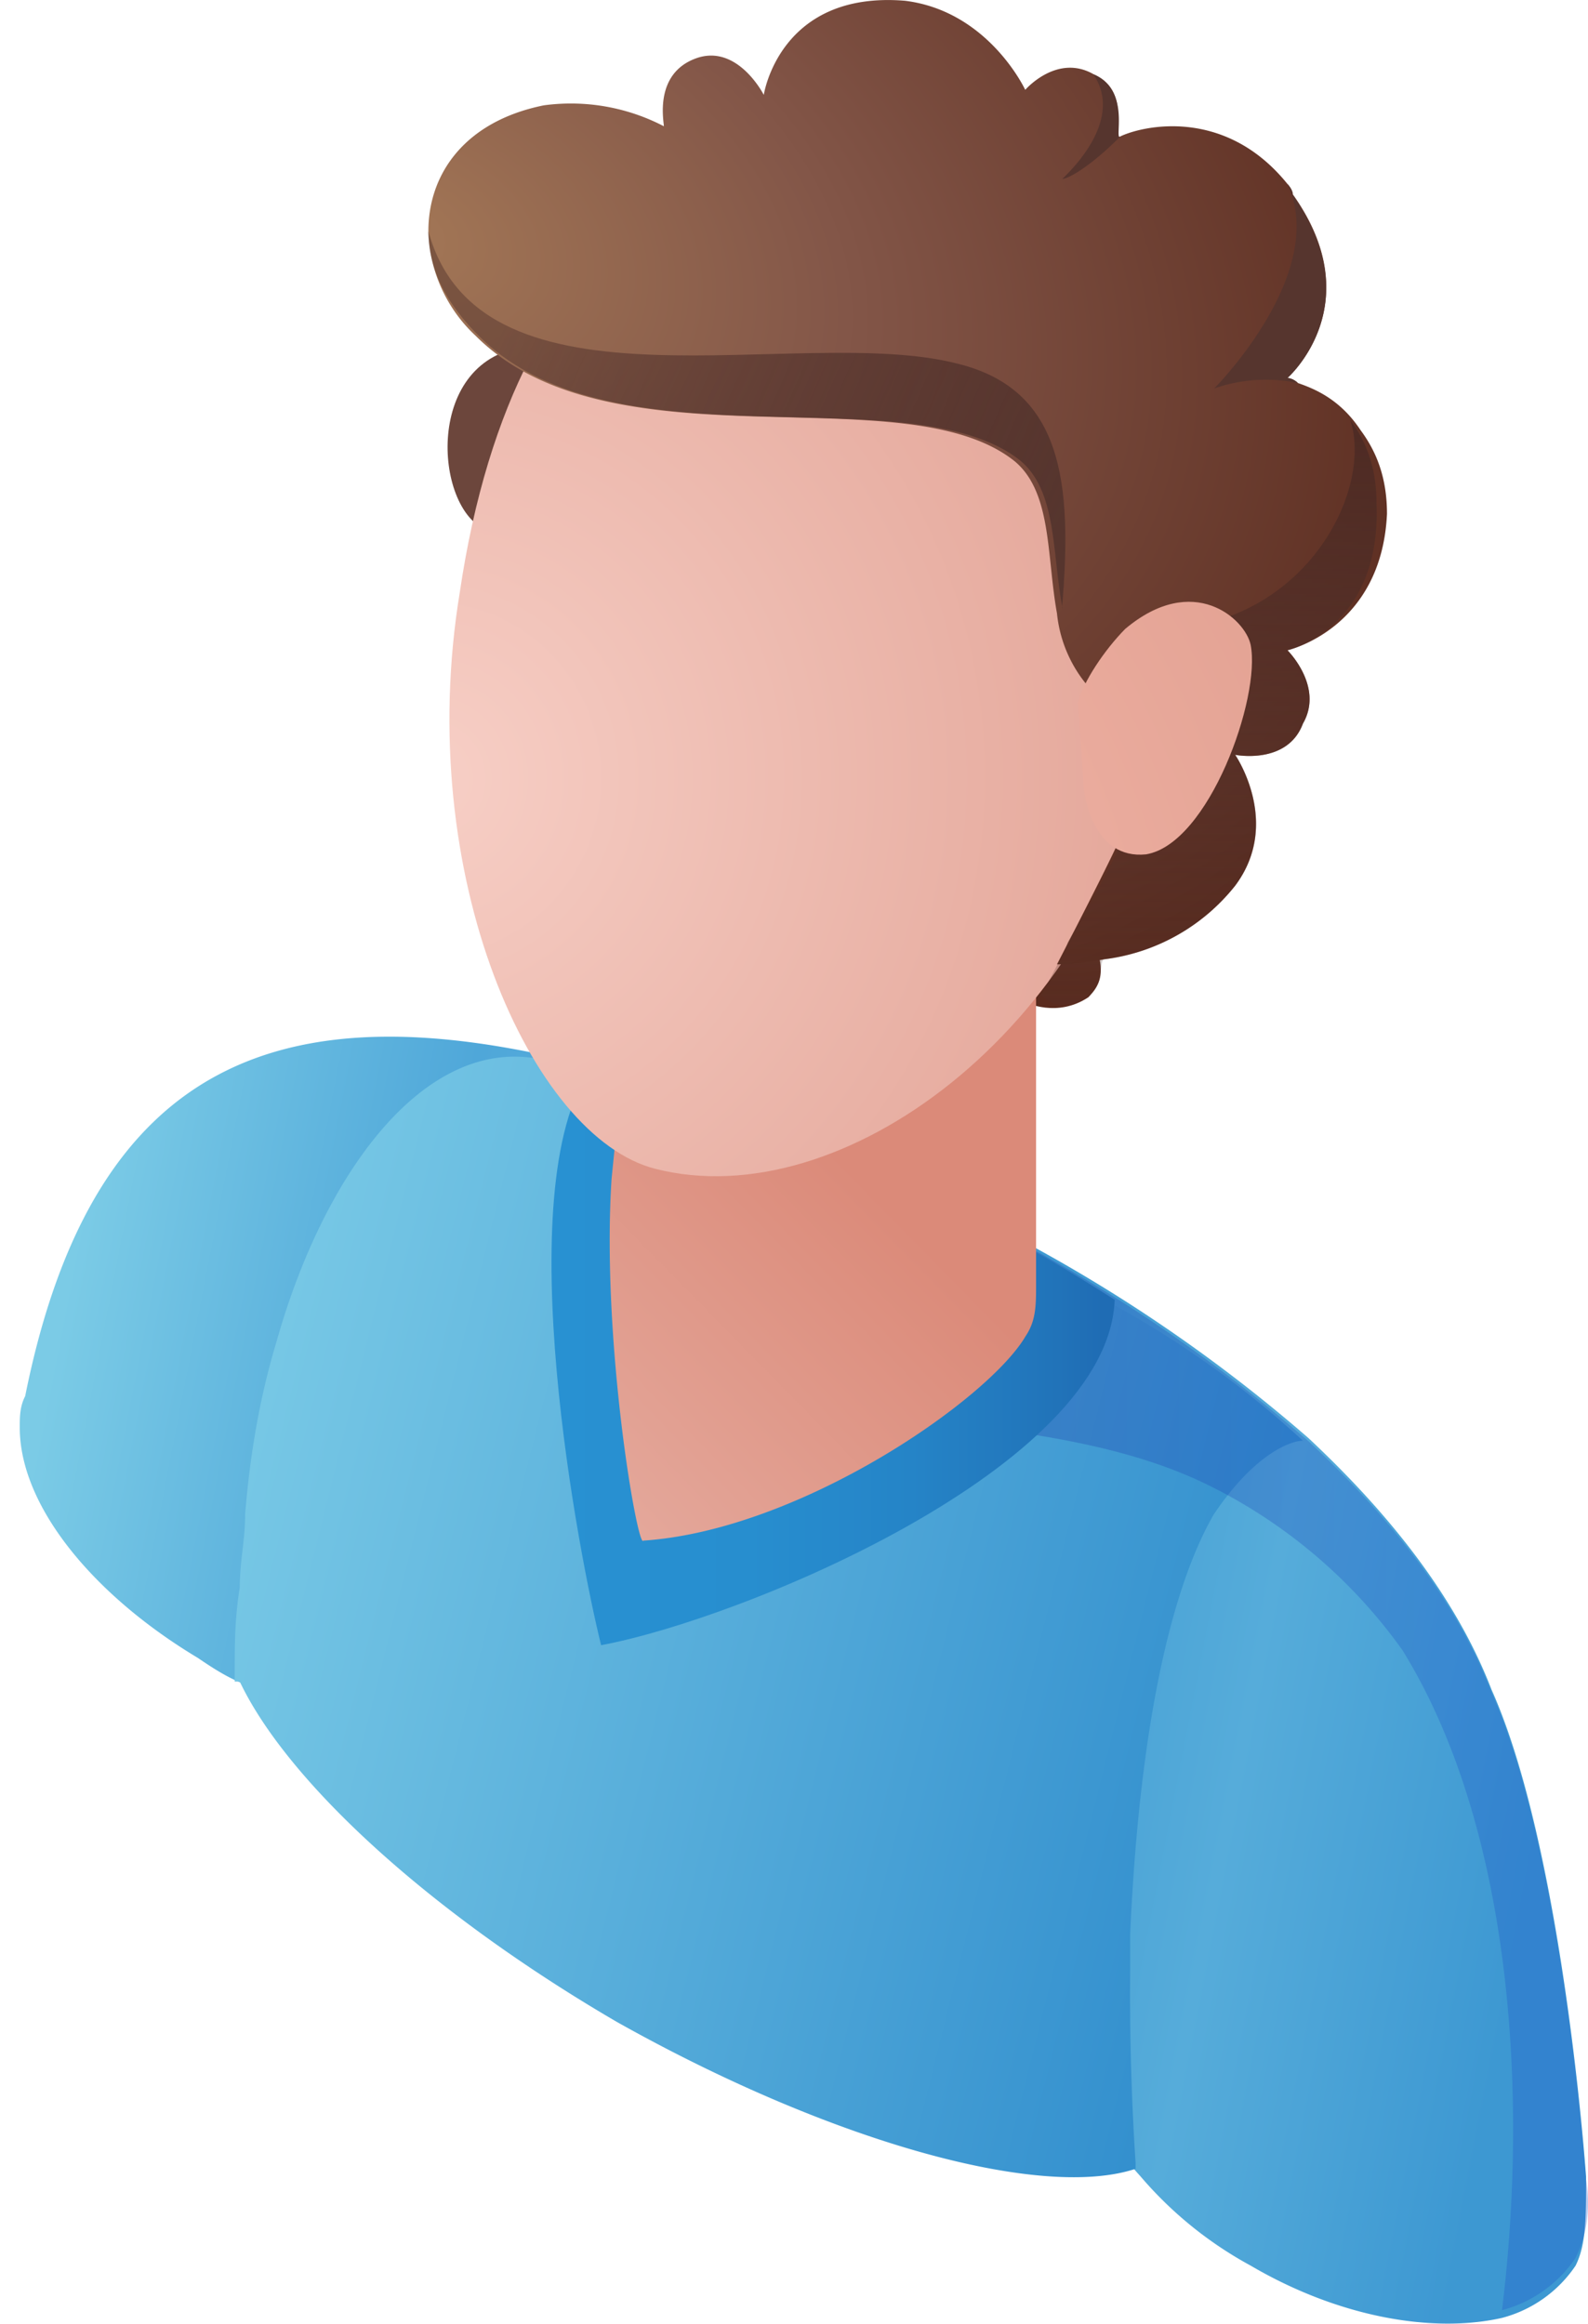 <svg xmlns="http://www.w3.org/2000/svg" width="41" height="60" fill="none"><path fill="url(#a)" d="M28.1 25.75c-.81.54-1.62.13-1.62.13.13-.27.4-.54.67-.94 0 0 .14-.14.14-.27.13-.14.13-.27.27-.4.27-.41.67-.14.81.4.13.54 0 .8-.27 1.08Z"/><path fill="#6C463C" d="M13.63 8.95c-2.7.27-2.43 4.19-1.08 4.73s1.08-4.73 1.08-4.73Z"/><path fill="#FFD577" d="M30.54 55.06c-.28.4-.68.67-1.09.8-2.43.82-7.84-.67-13.38-3.78-4.87-2.84-8.52-6.22-9.74-8.79-.13-.13-.13-.27-.13-.4-.28-.82-.28-1.5 0-2.03 0 0 0-.14.13-.14.4-.54 1.08-.8 2.03-.94 1.35-.14 3.24.13 5.27.8a36.6 36.6 0 0 1 7.17 3.25c3.38 2.03 6.35 4.33 8.11 6.36.14.13.27.27.27.4l.14.14c1.22 1.9 1.76 3.38 1.22 4.33Z"/><path fill="url(#b)" d="M40.68 58.5a3.3 3.3 0 0 1-1.9 1.35c-1.76.4-4.19 0-6.49-1.35a10.02 10.02 0 0 1-2.84-2.3c-1.48-1.62-2.03-3.52-1.21-4.87.13-.27.27-.4.54-.68l-15.42-7.84v.14c-.95 1.75-3.92 1.89-6.9.67-.13 0-.13 0-.13-.13-.4-.14-.81-.4-1.22-.68-2.7-1.62-4.6-3.92-4.6-5.95 0-.27 0-.54.14-.81 1.76-8.79 6.76-10.55 14.6-8.52h.14c.68.14 1.22.4 1.76.54a64.7 64.7 0 0 1 8.38 3.52 40 40 0 0 1 8.25 5.54c2.03 1.9 3.79 4.06 4.73 6.5 1.63 3.64 2.3 10.68 2.44 12.57 0 1.08 0 1.76-.27 2.3Z"/><path fill="url(#c)" d="M33.64 37.2c-.27 0-1.21.28-2.3 1.9-.94 1.62-1.89 4.87-2.16 10.82v.94a67 67 0 0 0 .14 5V56c-2.44.81-7.85-.68-13.39-3.79-4.87-2.84-8.52-6.22-9.74-8.79h-.13v-.27c0-.67 0-1.35.13-2.16 0-.68.14-1.22.14-1.9.13-1.61.4-3.1.81-4.45 1.22-4.33 3.79-7.85 6.76-7.3 0 0 .81.13 1.08.26h.14c.67.14 1.22.4 1.76.54 2.84.95 5.68 2.17 8.38 3.52 1.08.54 2.3 1.22 3.25 1.9a24.9 24.9 0 0 1 5.13 3.64Z"/><path fill="url(#d)" d="M40.68 58.3a3.3 3.3 0 0 1-1.9 1.35c.68-5.54.27-12.44-2.57-17.04a13.47 13.47 0 0 0-5.13-4.32c-2.57-1.22-5.82-1.49-10.42-1.9l3.25-3.24 1.62-1.49a40 40 0 0 1 8.25 5.55c2.03 1.89 3.79 4.05 4.73 6.49 1.63 3.65 2.3 10.68 2.44 12.57.13.81 0 1.49-.27 2.03Z" opacity=".3"/><path fill="url(#e)" d="M28.78 33.55c-.14 4.33-9.6 8.25-13.26 8.93-.54-2.16-2.43-11.77-.27-14.88.68.14 1.22.41 1.76.55 2.84.94 5.68 2.16 8.39 3.51 1.21.54 2.3 1.22 3.38 1.9Z"/><path fill="url(#f)" d="M26.75 33.15v-7.7c.27-1.63-1.22-3.8-3.65-5.28-2.84-1.62-5.95-1.62-6.9 0a2.5 2.5 0 0 0-.27.95v.27l.13 6.35-.27 2.7c-.27 4.2.68 9.6.82 9.34 4.05-.27 8.92-3.65 9.87-5.28.27-.4.27-.8.27-1.35Z"/><path fill="url(#g)" d="M29.8 19.36c-1.6 7.3-8.1 12.04-12.88 10.82-3.19-.81-6.25-7.57-5.05-14.88 1.46-9.87 7.17-12.17 11.96-11.08 4.91 1.08 7.57 7.84 5.97 15.14Z"/><path fill="url(#h)" d="M33.24 16.79s.95.94.4 1.89c-.4 1.08-1.75.81-1.75.81s1.21 1.76 0 3.38a5.12 5.12 0 0 1-3.38 1.9c-.68.13-1.22.13-1.22.13s1.62-3.13 1.62-3.26c.4-.68.14.42.4-.53.28-.8-.26-2.02-.67-2.7-.13-.27-.27-.4-.27-.4a3.43 3.43 0 0 1-1.08-2.17c-.27-1.49-.13-3.11-1.08-3.92-2.84-2.3-10.41.27-13.93-3.25a3.83 3.83 0 0 1-1.22-2.7c0-1.49.95-2.84 2.98-3.25a5.2 5.2 0 0 1 3.1.54c0-.13-.26-1.35.82-1.75 1.08-.4 1.76.94 1.76.94s.4-2.7 3.65-2.43c2.16.27 3.1 2.3 3.1 2.3s.82-.95 1.77-.4c.94.4.54 1.61.54 1.61h.13c.54-.27 2.7-.8 4.33 1.22 0 0 .14.14.14.27 2.02 2.84-.14 4.74-.14 4.74s.14 0 .27.13c.4.14 1.08.4 1.62 1.22.4.54.68 1.21.68 2.16-.14 2.98-2.57 3.52-2.57 3.52Z"/><path fill="url(#i)" d="M33.24 16.79s.95.94.4 1.9c-.4 1.07-1.75.8-1.75.8s1.22 1.76 0 3.38a5.12 5.12 0 0 1-3.38 1.9c-.14.01 0 .67-.4.94-.82.54-1.23-.02-1.23-.02-.27.4.14-.27 0 0 0 0 .68-1.22.68-1.35.4-.68 1.35-2.28 1.62-3.23.27-.8-.27-2.02-.67-2.7.8-1.22 1.62-2.03 2.57-2.3 2.97-.67 4.32-3.65 3.78-5.27.4.54.68 1.21.68 2.16.13 3.25-2.3 3.79-2.3 3.79Z"/><path fill="url(#j)" d="M27.83 18.14c.14-.54.68-1.35 1.22-1.9 1.76-1.48 3.1-.26 3.24.41.27 1.36-1.08 5.14-2.7 5.41-1.35.14-1.62-1.49-1.62-1.9l-.14-2.02Z"/><path fill="url(#k)" d="M27.43 15.7c-.27-1.44-.14-3.02-1.09-3.81-2.84-2.24-10.4.26-13.92-3.16-.95-.92-1.36-1.84-1.36-2.76 1.36 5 9.6 2.37 13.66 3.42 2.7.66 2.98 3.03 2.7 6.31Z"/><path fill="#56352E" d="M28.91 3.54c-.8.8-1.35 1.08-1.48 1.08.13-.14 1.62-1.49.8-2.7.95.4.55 1.62.68 1.62Zm2.44 6.49s2.97-2.98 1.89-5.28c0 0 .13.14.13.28 2.03 2.84-.13 4.73-.13 4.73s.13 0 .27.13a4.06 4.06 0 0 0-2.16.14Z"/><defs><linearGradient id="b" x1=".19" x2="41.61" y1="38.83" y2="46.9" gradientUnits="userSpaceOnUse"><stop offset=".01" stop-color="#7BCBE6"/><stop offset=".23" stop-color="#4FA7D9"/><stop offset=".4" stop-color="#5EB2DE"/><stop offset=".56" stop-color="#3A97D1"/><stop offset=".77" stop-color="#56ACDA"/><stop offset=".96" stop-color="#3D98D2"/></linearGradient><linearGradient id="c" x1="5.92" x2="32.97" y1="39.89" y2="46.65" gradientUnits="userSpaceOnUse"><stop stop-color="#76C7E5"/><stop offset="1" stop-color="#308DCD"/></linearGradient><linearGradient id="d" x1="20.66" x2="41.01" y1="45.66" y2="45.66" gradientUnits="userSpaceOnUse"><stop stop-color="#192C98"/><stop offset=".79" stop-color="#1954C7"/></linearGradient><linearGradient id="e" x1="14.24" x2="28.77" y1="35.03" y2="35.03" gradientUnits="userSpaceOnUse"><stop stop-color="#2891D2"/><stop offset=".35" stop-color="#278ECF"/><stop offset=".64" stop-color="#2584C7"/><stop offset=".9" stop-color="#2173B9"/><stop offset=".98" stop-color="#1F6CB4"/></linearGradient><linearGradient id="f" x1="8.8" x2="20.29" y1="39.72" y2="28.44" gradientUnits="userSpaceOnUse"><stop offset=".35" stop-color="#E4A79A"/><stop offset="1" stop-color="#DB8A79"/></linearGradient><linearGradient id="i" x1="31.01" x2="31.01" y1="10.84" y2="25.99" gradientUnits="userSpaceOnUse"><stop stop-color="#4E2B24"/><stop offset="1" stop-color="#53312A" stop-opacity=".2"/></linearGradient><linearGradient id="k" x1="27.56" x2="13.48" y1="13.32" y2="7.12" gradientUnits="userSpaceOnUse"><stop stop-color="#56352E"/><stop offset="1" stop-color="#56352E" stop-opacity=".5"/></linearGradient><radialGradient id="a" cx="0" cy="0" r="1" gradientTransform="matrix(2.36 11.77 -8 1.6 26.2 13.52)" gradientUnits="userSpaceOnUse"><stop stop-color="#A37756"/><stop offset=".41" stop-color="#835648"/><stop offset="1" stop-color="#5A2B1E"/></radialGradient><radialGradient id="g" cx="0" cy="0" r="1" gradientTransform="matrix(22.2 4.13 -4.2 22.57 11 20.2)" gradientUnits="userSpaceOnUse"><stop stop-color="#F7CFC6"/><stop offset=".84" stop-color="#E4A79A"/><stop offset=".86" stop-color="#E4A79A"/></radialGradient><radialGradient id="h" cx="0" cy="0" r="1" gradientTransform="matrix(27.4 9.52 -6.45 18.57 10.3 6.03)" gradientUnits="userSpaceOnUse"><stop stop-color="#A37756"/><stop offset=".41" stop-color="#835648"/><stop offset="1" stop-color="#5A2B1E"/></radialGradient><radialGradient id="j" cx="0" cy="0" r="1" gradientTransform="rotate(4 -381.29 178.01) scale(33.64)" gradientUnits="userSpaceOnUse"><stop stop-color="#FDC4B8"/><stop offset="1" stop-color="#D99585"/></radialGradient></defs></svg>